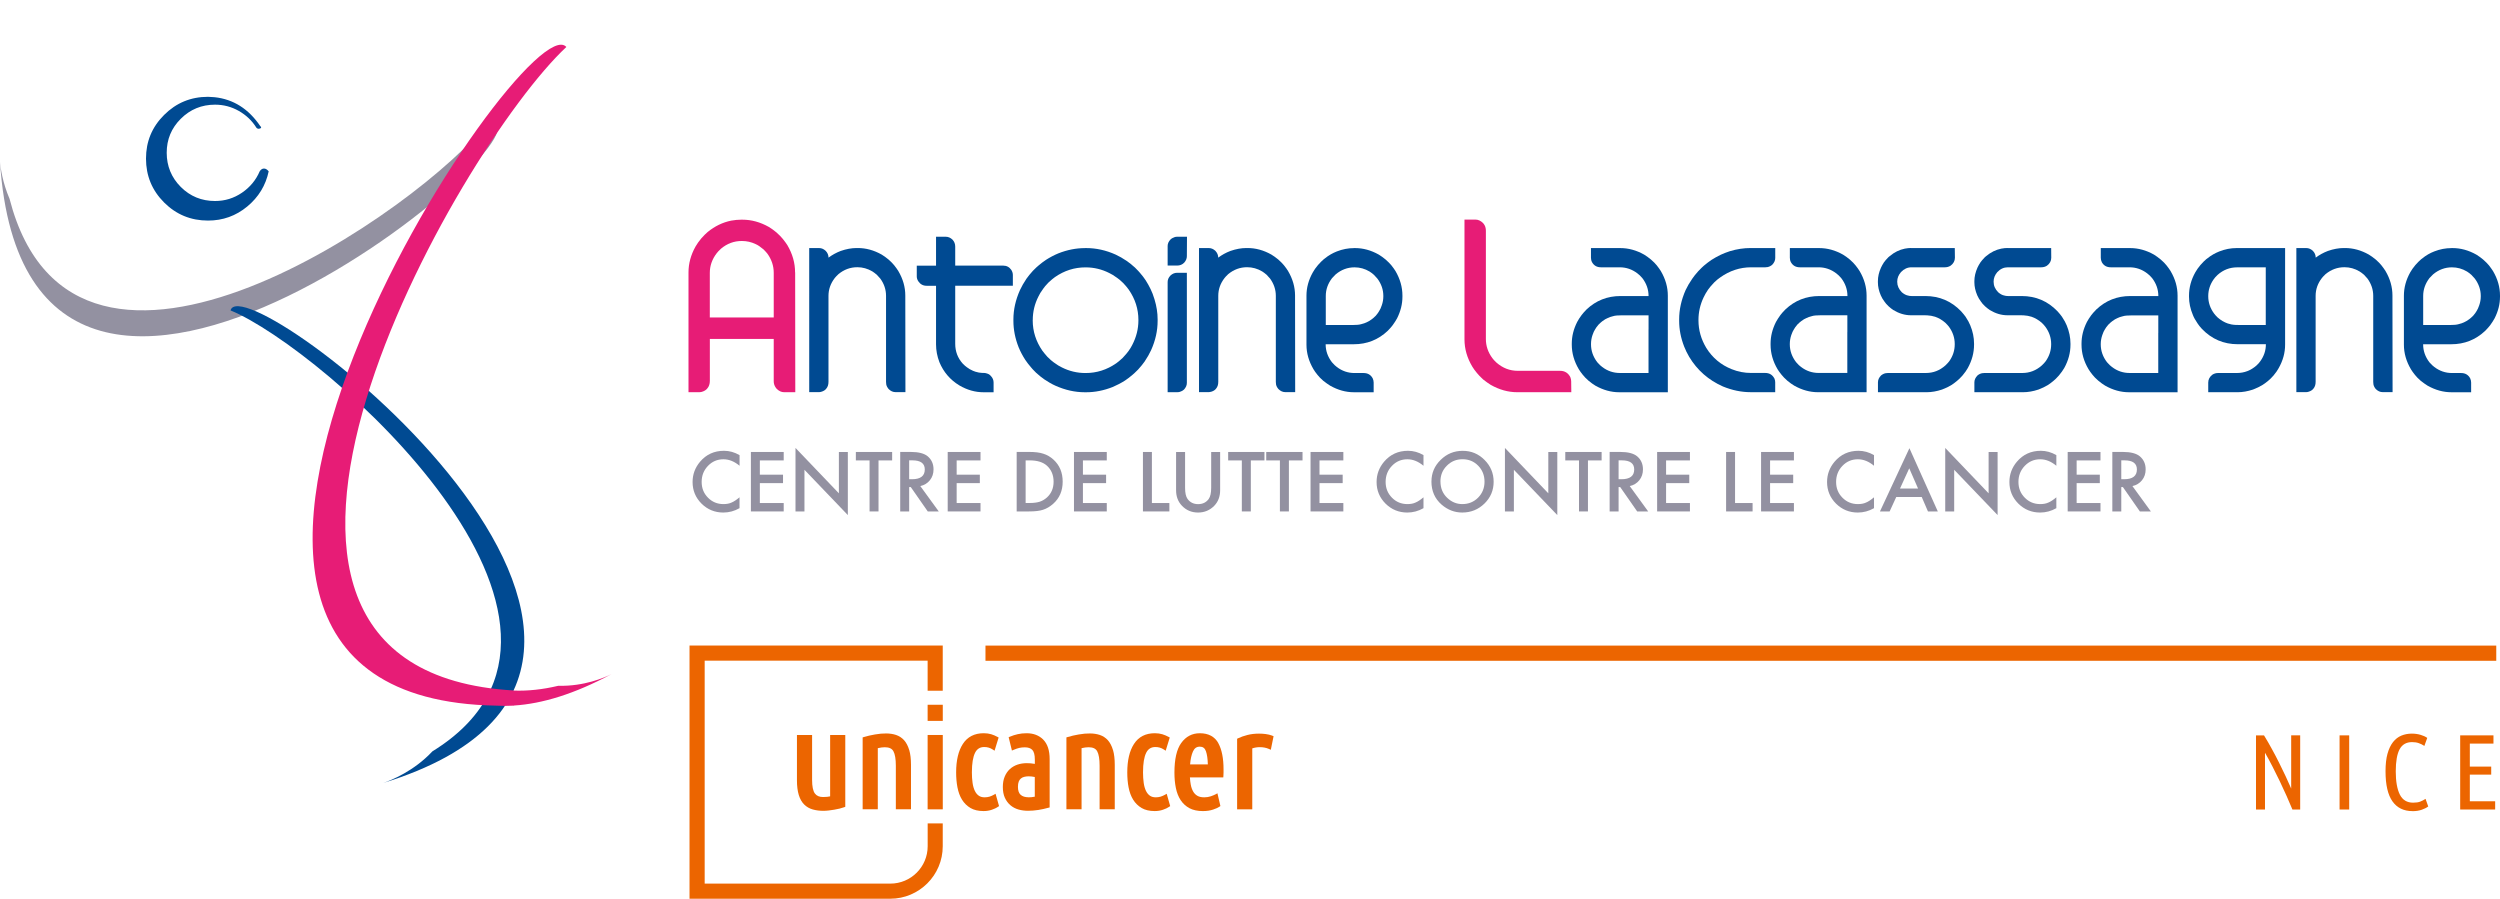 <?xml version="1.0" encoding="UTF-8"?>
<svg id="a" data-name="Calque 1" xmlns="http://www.w3.org/2000/svg" xmlns:xlink="http://www.w3.org/1999/xlink" viewBox="0 0 589.03 211.75">
  <defs>
    <style>
      .c {
        fill: none;
      }

      .d {
        fill: #004a92;
      }

      .e {
        fill: #ec6500;
      }

      .f {
        fill: #e71c76;
      }

      .g {
        fill: #9391a1;
      }

      .h {
        clip-path: url(#b);
      }
    </style>
    <clipPath id="b">
      <rect class="c" width="589.03" height="211.75"/>
    </clipPath>
  </defs>
  <g class="h">
    <path class="e" d="M540.12,190.73c-.4-.99-.86-2.06-1.38-3.21-.51-1.15-1.05-2.31-1.61-3.48s-1.14-2.33-1.73-3.48c-.59-1.15-1.17-2.22-1.74-3.21v13.39h-2.12v-17.47h1.89c.64,1.04,1.26,2.11,1.85,3.2,.6,1.09,1.17,2.17,1.7,3.24,.54,1.06,1.05,2.12,1.53,3.15,.48,1.03,.92,2.01,1.32,2.93v-12.53h2.12v17.47h-1.84Z"/>
    <rect class="e" x="551.23" y="173.26" width="2.27" height="17.47"/>
    <path class="e" d="M568.41,191.11c-2.05,0-3.62-.76-4.71-2.29-1.09-1.53-1.64-3.89-1.64-7.09,0-1.63,.15-3.01,.46-4.13,.31-1.13,.75-2.04,1.3-2.75,.55-.7,1.21-1.21,1.97-1.53,.75-.31,1.58-.47,2.47-.47,.74,0,1.43,.1,2.07,.29,.64,.19,1.16,.43,1.56,.72l-.68,1.89c-.4-.27-.83-.49-1.3-.65-.46-.17-1-.25-1.6-.25-1.35,0-2.32,.56-2.93,1.68-.6,1.12-.91,2.86-.91,5.21s.32,4.19,.96,5.47c.64,1.27,1.68,1.91,3.13,1.91,.69,0,1.25-.08,1.68-.25,.43-.17,.85-.39,1.25-.65l.63,1.79c-.39,.3-.9,.56-1.53,.78-.63,.22-1.36,.33-2.18,.33"/>
    <polygon class="e" points="579.65 190.73 579.65 173.26 587.49 173.26 587.49 175.2 581.92 175.2 581.92 180.62 586.96 180.62 586.96 182.51 581.92 182.51 581.92 188.79 587.89 188.79 587.89 190.73 579.65 190.73"/>
    <path class="g" d="M114.98,28.74C100.02,48.6,17.68,106.55,2.25,46.84,.62,43.04,.14,39.65,0,38.17c6.48,98.25,136.15-10.86,114.98-9.43"/>
    <path class="d" d="M63.31,40.35c-.7,3.33-2.39,6.1-5.06,8.31-2.67,2.21-5.75,3.31-9.24,3.31-4.05,0-7.49-1.42-10.34-4.26-2.85-2.85-4.27-6.3-4.27-10.34s1.42-7.45,4.27-10.29c2.84-2.84,6.29-4.27,10.34-4.27,.21,0,.72,.03,1.54,.09,4.43,.47,8.02,2.74,10.78,6.82l.13,.13c.12,.18,.08,.31-.11,.39-.19,.09-.38,.12-.55,.09-.2-.06-.34-.14-.4-.26-1.02-1.64-2.4-2.95-4.14-3.94-1.73-.98-3.59-1.47-5.59-1.47-3.16,0-5.85,1.11-8.07,3.32-2.22,2.21-3.32,4.88-3.32,8.01s1.11,5.85,3.32,8.06c2.21,2.21,4.91,3.31,8.07,3.31,2.32,0,4.43-.65,6.34-1.95,1.9-1.3,3.3-2.98,4.18-5.05,.29-.44,.63-.65,1.01-.65s.75,.22,1.1,.65"/>
    <path class="d" d="M54.32,73.14c21.58,8.83,96.18,73.87,47.56,103.89-4.38,4.68-9.66,6.79-11.58,7.45,90.82-28.07-32.98-123.05-35.98-111.34"/>
    <path class="f" d="M121.12,166.23c6.65-.42,14.26-2.73,22.97-7.41-1.66,.83-6.46,2.92-12.55,2.76-3.73,.89-7.2,1.24-10.42,1.13v-.02c-83.67-4.78-13.28-127.73,12.32-151.62C123.76,0,15,164.54,116.98,166.26c1.29,.08,2.62,.07,3.98,0h.15Z"/>
    <rect class="e" x="232.19" y="152.11" width="355.96" height="3.58"/>
    <path class="e" d="M218.57,194.01v5.38c0,4.86-3.94,8.8-8.8,8.8h-43.74v-52.53h52.53v7.09h3.56v-10.66h-59.66v59.66h47.3c6.82,0,12.36-5.55,12.36-12.36v-5.38h-3.56Z"/>
    <path class="e" d="M195.59,173.17v14.46c-.23,.06-.45,.09-.67,.11-.33,.03-.65,.05-.98,.05-.89,0-1.52-.27-1.94-.83-.44-.59-.66-1.67-.66-3.2v-10.59h-3.57v10.68c0,1.37,.15,2.53,.43,3.45,.29,.94,.72,1.7,1.28,2.25,.56,.56,1.24,.95,2.03,1.17,.75,.21,1.59,.32,2.5,.32,.37,0,.79-.03,1.24-.08,.44-.05,.88-.12,1.32-.19,.44-.08,.87-.17,1.27-.26,.41-.1,.76-.21,1.06-.32l.26-.1v-16.91h-3.56Z"/>
    <path class="e" d="M214.22,176.72c-.28-.96-.69-1.73-1.2-2.31-.52-.58-1.17-1-1.91-1.25-1.37-.45-3.01-.45-4.97-.11-.92,.16-1.79,.36-2.59,.6l-.3,.09v16.94h3.57v-14.4c.6-.15,1.16-.22,1.65-.22,1.01,0,1.67,.3,2.02,.93,.39,.7,.58,1.85,.58,3.42v10.27h3.57v-10.49c0-1.37-.14-2.54-.41-3.47"/>
    <rect class="e" x="218.56" y="173.17" width="3.57" height="17.52"/>
    <path class="e" d="M234.59,187.01l-.46,.26c-.31,.18-.65,.32-.99,.43-.33,.1-.71,.16-1.13,.16-.58,0-1.06-.13-1.42-.4-.38-.27-.69-.66-.92-1.15-.24-.51-.42-1.13-.52-1.86-.11-.75-.16-1.58-.16-2.47,0-2.1,.26-3.66,.76-4.64,.46-.9,1.17-1.33,2.15-1.33,.73,0,1.37,.18,1.97,.57l.46,.3,.96-3.11-.3-.16c-.45-.25-.93-.45-1.44-.61-.53-.16-1.12-.24-1.78-.24-2.17,0-3.83,.85-4.91,2.53-1.05,1.62-1.58,3.87-1.58,6.69,0,1.27,.1,2.47,.31,3.54,.21,1.1,.57,2.08,1.07,2.89,.51,.83,1.19,1.49,2,1.97,.82,.48,1.86,.72,3.07,.72,.7,0,1.36-.1,1.96-.31,.6-.2,1.09-.44,1.45-.69l.25-.17-.83-2.93Z"/>
    <path class="e" d="M245.81,174.26c-1.01-1-2.33-1.5-3.92-1.5-.75,0-1.45,.07-2.09,.22-.64,.14-1.25,.34-1.82,.58l-.33,.14,.77,3.14,.46-.19c.46-.2,.9-.35,1.3-.44s.84-.13,1.29-.13c.78,0,1.35,.2,1.75,.6,.39,.41,.6,1.17,.6,2.28v1.02c-.68-.12-1.32-.17-1.9-.17-.79,0-1.53,.12-2.21,.35-.69,.24-1.29,.6-1.8,1.07-.51,.47-.91,1.07-1.2,1.77-.29,.69-.43,1.51-.43,2.43,0,.99,.16,1.84,.48,2.54,.32,.7,.76,1.29,1.3,1.75,.54,.46,1.18,.8,1.9,1.01,.7,.2,1.46,.3,2.26,.3s1.58-.07,2.4-.19c.81-.13,1.61-.3,2.38-.52l.31-.08v-11.38c0-2.05-.51-3.6-1.52-4.6m-3.44,13.59c-.82,0-1.45-.2-1.88-.59-.42-.38-.63-1.01-.63-1.85,0-.52,.06-.94,.19-1.26,.12-.3,.29-.55,.5-.72,.22-.19,.47-.31,.78-.39,.32-.08,.67-.13,1.04-.13,.48,0,.96,.06,1.46,.16v4.64c-.52,.1-1.01,.15-1.46,.15"/>
    <path class="e" d="M262.23,176.72c-.28-.96-.69-1.73-1.2-2.31-.52-.58-1.17-1-1.91-1.25-1.37-.45-3.01-.45-4.97-.11-.92,.16-1.79,.36-2.59,.6l-.3,.09v16.94h3.57v-14.4c.6-.15,1.16-.22,1.65-.22,1.01,0,1.67,.3,2.02,.93,.39,.7,.58,1.85,.58,3.42v10.27h3.57v-10.49c0-1.37-.14-2.54-.41-3.47"/>
    <path class="e" d="M274.91,187.01l-.46,.26c-.32,.18-.65,.32-.99,.43-.33,.1-.71,.16-1.13,.16-.58,0-1.06-.13-1.42-.4-.38-.27-.69-.66-.92-1.15-.24-.51-.42-1.13-.52-1.86-.1-.75-.16-1.58-.16-2.47,0-2.1,.26-3.66,.76-4.64,.46-.9,1.17-1.33,2.15-1.33,.73,0,1.37,.18,1.97,.57l.46,.3,.96-3.11-.3-.16c-.45-.25-.94-.45-1.45-.61-.53-.16-1.12-.24-1.77-.24-2.18,0-3.83,.85-4.91,2.53-1.05,1.62-1.58,3.87-1.58,6.69,0,1.27,.1,2.47,.31,3.54,.21,1.1,.57,2.08,1.07,2.89,.51,.83,1.19,1.49,2,1.97,.82,.48,1.86,.72,3.07,.72,.7,0,1.36-.1,1.96-.31,.6-.2,1.09-.44,1.45-.69l.25-.17-.83-2.93Z"/>
    <path class="e" d="M287.06,175.1c-.86-1.55-2.33-2.34-4.37-2.34-1.81,0-3.28,.77-4.38,2.3-1.07,1.48-1.6,3.83-1.6,6.98,0,1.3,.11,2.5,.33,3.58,.22,1.11,.6,2.08,1.12,2.88,.54,.82,1.24,1.46,2.09,1.92,.86,.45,1.91,.68,3.14,.68,.93,0,1.75-.12,2.44-.36,.69-.23,1.17-.45,1.48-.67l.23-.16-.7-3-.48,.26c-.21,.12-.57,.26-1.06,.44-.47,.16-1,.25-1.56,.25-.66,0-1.21-.12-1.62-.36-.42-.24-.74-.57-.99-1-.26-.46-.46-1-.57-1.62-.1-.53-.17-1.1-.2-1.71h7.86l.03-.39c.02-.27,.03-.53,.03-.78v-.71c0-2.62-.41-4.7-1.23-6.18m-4.37,.81c.73,0,1.19,.34,1.45,1.07,.27,.77,.42,1.82,.45,3.11h-4.18c.1-1.26,.33-2.29,.68-3.06,.35-.76,.86-1.12,1.61-1.12"/>
    <path class="e" d="M299.74,173.32c-.48-.18-.99-.3-1.53-.37-.52-.07-1.05-.1-1.58-.1-.98,0-1.9,.11-2.72,.32-.82,.21-1.56,.47-2.19,.77l-.24,.12v16.63h3.57v-14.36c.55-.19,1.15-.29,1.78-.29,.78,0,1.5,.14,2.12,.41l.47,.21,.65-3.2-.33-.13Z"/>
    <rect class="e" x="218.56" y="166.05" width="3.57" height="3.8"/>
    <path class="d" d="M190.68,58.45h2.35c.53,0,1.02,.21,1.49,.63,.46,.47,.69,1.01,.69,1.62,.86-.64,1.82-1.17,2.86-1.57,1.32-.46,2.57-.69,3.76-.69h.3c1.9,0,3.77,.51,5.6,1.54,.51,.31,1.05,.69,1.62,1.17,.59,.52,1.04,.98,1.34,1.36,.41,.51,.72,.96,.96,1.34,1.1,1.86,1.65,3.78,1.65,5.78l.03,22.76h-2.36c-.58,0-1.11-.24-1.6-.73-.3-.36-.49-.72-.56-1.09-.03-.14-.05-.33-.05-.59v-20.28c0-1.47-.45-2.83-1.37-4.08-.17-.22-.44-.51-.81-.89-.41-.34-.75-.6-1.04-.78-1.12-.66-2.29-.99-3.54-.99-1.66,0-3.15,.55-4.46,1.64-.41,.39-.69,.69-.85,.89-.99,1.28-1.49,2.69-1.49,4.21v20.28c0,.66-.18,1.19-.53,1.6-.25,.34-.64,.58-1.17,.73-.17,.05-.33,.08-.49,.08h-2.35V58.45Z"/>
    <path class="d" d="M220.54,55.78h2.31c.57,0,1.1,.23,1.58,.69,.42,.46,.63,1,.63,1.62v4.49h11.3c.81,0,1.46,.34,1.93,1.04,.24,.39,.35,.78,.35,1.17v2.53h-13.58v13.69c0,1.79,.59,3.35,1.77,4.66,.4,.4,.71,.68,.91,.81,.44,.35,.95,.65,1.52,.89,.32,.15,.78,.29,1.37,.41,.44,.07,.92,.1,1.45,.1,.37,.07,.67,.17,.91,.3,.16,.1,.34,.25,.5,.44,.41,.44,.61,.94,.61,1.52v2.28h-2.38c-1.96,0-3.86-.54-5.7-1.62-2.15-1.31-3.71-3.13-4.69-5.48-.52-1.37-.79-2.76-.79-4.18v-13.81h-2.25c-.81,0-1.46-.36-1.93-1.06-.24-.37-.36-.75-.36-1.14v-2.53h4.54v-6.79Z"/>
    <path class="d" d="M255.6,58.45h.35c2.32,0,4.63,.51,6.92,1.54,.85,.39,1.73,.9,2.66,1.53,.57,.4,1.2,.91,1.88,1.52,.67,.67,1.07,1.1,1.19,1.26,.52,.6,.97,1.18,1.34,1.75,.44,.7,.83,1.39,1.16,2.08,.33,.66,.63,1.45,.91,2.38,.49,1.61,.74,3.19,.74,4.74v.36c0,2.31-.51,4.62-1.55,6.92-.39,.84-.89,1.73-1.52,2.66-.4,.58-.92,1.2-1.53,1.88-.68,.68-1.1,1.07-1.26,1.19-.61,.52-1.2,.99-1.78,1.37-.95,.61-1.93,1.12-2.94,1.55-2.1,.83-4.18,1.24-6.24,1.24h-.35c-2.32,0-4.62-.52-6.92-1.55-.85-.38-1.73-.89-2.66-1.52-.58-.4-1.2-.91-1.88-1.52-.68-.68-1.08-1.1-1.19-1.27-.53-.6-.98-1.2-1.37-1.78-.61-.94-1.13-1.92-1.55-2.93-.83-2.09-1.24-4.18-1.24-6.23v-.36c0-2.31,.52-4.62,1.55-6.92,.39-.85,.9-1.73,1.52-2.66,.41-.58,.91-1.2,1.52-1.87,.68-.68,1.1-1.08,1.27-1.2,.61-.52,1.21-.98,1.78-1.36,.95-.61,1.93-1.13,2.94-1.55,2.1-.83,4.18-1.24,6.24-1.24m-12.27,16.93v.1c0,2.57,.76,4.95,2.28,7.15,.28,.37,.66,.85,1.17,1.42,.61,.61,1.11,1.05,1.5,1.32,.78,.57,1.42,.97,1.92,1.19,1.75,.88,3.6,1.32,5.53,1.32h.1c2.57,0,4.96-.76,7.16-2.28,.37-.25,.87-.67,1.52-1.27,.67-.71,1.15-1.28,1.44-1.7,.36-.51,.63-.96,.83-1.37,.97-1.86,1.45-3.79,1.45-5.78v-.1c0-2.57-.76-4.96-2.28-7.15-.25-.37-.68-.88-1.27-1.52-.65-.62-1.12-1.04-1.45-1.24-.74-.54-1.36-.92-1.85-1.14-1.75-.89-3.61-1.34-5.55-1.34h-.1c-2.57,0-4.95,.76-7.15,2.28-.37,.26-.88,.68-1.52,1.27-.62,.64-1.03,1.12-1.24,1.45-.55,.74-.92,1.36-1.14,1.85-.9,1.76-1.34,3.61-1.34,5.55"/>
    <path class="d" d="M277.31,55.78h2.36l-.03,4.59c0,.54-.21,1.05-.63,1.52-.45,.46-1.01,.68-1.68,.68h-2.22v-4.61c0-.56,.23-1.08,.71-1.57,.15-.13,.3-.24,.43-.3,.35-.2,.72-.31,1.06-.31m.02,8.49h2.31v25.95c0,.56-.23,1.08-.68,1.57-.17,.14-.32,.24-.43,.31-.37,.2-.73,.3-1.06,.3h-2.36v-25.93c0-.58,.22-1.09,.66-1.55,.47-.44,1-.65,1.57-.65"/>
    <path class="d" d="M282.49,58.45h2.36c.52,0,1.02,.21,1.49,.63,.45,.47,.69,1.01,.69,1.62,.86-.64,1.81-1.17,2.86-1.57,1.32-.46,2.57-.69,3.76-.69h.3c1.91,0,3.77,.51,5.6,1.54,.51,.31,1.05,.69,1.63,1.17,.59,.52,1.03,.98,1.34,1.36,.41,.51,.73,.96,.96,1.34,1.1,1.86,1.65,3.78,1.65,5.78l.03,22.76h-2.36c-.57,0-1.1-.24-1.59-.73-.31-.36-.49-.72-.56-1.09-.03-.14-.05-.33-.05-.59v-20.28c0-1.47-.46-2.83-1.37-4.08-.17-.22-.44-.51-.81-.89-.4-.34-.75-.6-1.04-.78-1.11-.66-2.3-.99-3.55-.99-1.66,0-3.14,.55-4.46,1.64-.41,.39-.69,.69-.84,.89-1,1.28-1.49,2.69-1.49,4.21v20.28c0,.66-.18,1.19-.53,1.6-.25,.34-.65,.58-1.17,.73-.17,.05-.34,.08-.48,.08h-2.36V58.45Z"/>
    <path class="d" d="M318.98,58.45h.28c1.91,0,3.77,.51,5.6,1.54,.51,.31,1.04,.69,1.62,1.17,.59,.52,1.04,.98,1.35,1.36,.4,.51,.73,.96,.96,1.34,1.09,1.86,1.64,3.79,1.64,5.79v.25c0,1.73-.42,3.42-1.26,5.1-.27,.5-.62,1.04-1.04,1.62-.23,.32-.62,.76-1.16,1.32-2.23,2.11-4.9,3.17-8.01,3.17h-6.62v.03c0,1.52,.49,2.92,1.48,4.21,.47,.54,.86,.91,1.16,1.12,1.23,.94,2.62,1.42,4.16,1.42h2.15c.97,0,1.68,.42,2.13,1.24,.15,.33,.23,.66,.23,1.01v2.28h-4.66c-1.91,0-3.77-.52-5.59-1.55-.49-.3-1.03-.69-1.63-1.16-.6-.52-1.04-.98-1.34-1.37-.41-.5-.73-.95-.96-1.34-1.1-1.86-1.65-3.79-1.65-5.78v-11.55c0-1.9,.5-3.73,1.5-5.5,.28-.53,.7-1.1,1.22-1.73,.55-.61,.99-1.06,1.37-1.37,.66-.53,1.21-.91,1.65-1.15,.44-.25,.91-.48,1.42-.68,1.35-.53,2.69-.78,4.03-.78m-6.64,11.28v6.84h6.29c.95,0,1.63-.07,2.05-.2,.54-.13,.96-.28,1.27-.43,.41-.17,.82-.42,1.24-.74,.22-.15,.54-.43,.94-.83,.4-.47,.68-.86,.83-1.17,.18-.27,.39-.7,.58-1.29,.24-.68,.36-1.38,.36-2.1v-.08c0-1.47-.46-2.83-1.39-4.08-.17-.22-.44-.51-.81-.89-.39-.34-.74-.6-1.04-.79-1.1-.66-2.28-.99-3.55-.99-1.63,0-3.11,.55-4.43,1.65-.4,.39-.69,.69-.86,.89-.98,1.28-1.48,2.68-1.48,4.21"/>
    <path class="f" d="M345.04,51.74h2.62c.62,0,1.21,.27,1.77,.82,.34,.39,.54,.79,.6,1.2,.04,.15,.06,.36,.06,.65v25.47c0,1.63,.51,3.14,1.55,4.53,.16,.24,.48,.58,.93,1.01,1.48,1.3,3.16,1.95,5.04,1.95h9.96c1.1,0,1.91,.5,2.42,1.49,.13,.34,.2,.65,.2,.96l.03,2.59h-12.75c-2.12,0-4.2-.58-6.22-1.72-.55-.34-1.15-.77-1.81-1.29-.64-.58-1.12-1.1-1.47-1.53-.46-.56-.82-1.05-1.06-1.46-1.24-2.06-1.86-4.22-1.86-6.45v-28.22Z"/>
    <path class="d" d="M412.45,58.45h5.82v2.33c0,.57-.24,1.12-.73,1.62-.36,.29-.72,.46-1.09,.53-.15,.03-.33,.05-.53,.05h-3.35c-2.61,0-5.05,.8-7.3,2.41-.42,.28-.89,.67-1.4,1.17-.64,.67-1.12,1.24-1.44,1.7-.42,.62-.78,1.24-1.06,1.85-.8,1.7-1.19,3.46-1.19,5.27v.1c0,2.28,.61,4.44,1.84,6.49,1.45,2.33,3.45,4,5.98,5.01,1.48,.6,3,.89,4.56,.89h3.35c1,0,1.72,.45,2.18,1.34,.12,.31,.17,.59,.17,.86v2.33h-5.82c-2.15,0-4.31-.45-6.49-1.34-3.41-1.51-6.06-3.83-7.96-6.99-.47-.81-.87-1.61-1.17-2.39-.8-2.04-1.19-4.07-1.19-6.08v-.36c0-2.3,.51-4.6,1.52-6.89,.4-.86,.92-1.75,1.55-2.66,.34-.5,.8-1.09,1.39-1.75,.64-.67,1.09-1.11,1.34-1.32,.61-.52,1.21-.97,1.79-1.37,.68-.44,1.43-.85,2.23-1.24,.61-.29,1.32-.56,2.16-.84,1.64-.49,3.25-.73,4.82-.73"/>
    <path class="d" d="M450.26,58.45h10.31l.03,2.28c0,.74-.34,1.37-1.02,1.87-.39,.25-.84,.38-1.37,.38h-7.85c-.93,0-1.74,.37-2.46,1.12-.59,.68-.89,1.42-.89,2.23v.08c0,.91,.37,1.73,1.09,2.46,.48,.4,.94,.66,1.39,.75,.29,.09,.58,.13,.89,.13h3.24c3.33,0,6.15,1.2,8.45,3.6,.43,.49,.78,.91,1.04,1.27,.53,.8,.89,1.47,1.11,2.03,.6,1.44,.89,2.87,.89,4.31v.25c0,1.89-.49,3.73-1.47,5.5-.3,.54-.71,1.12-1.24,1.75-.53,.59-.97,1.03-1.35,1.32-.47,.39-.88,.69-1.22,.91-.65,.41-1.41,.77-2.26,1.09-1.25,.42-2.47,.63-3.65,.63h-11.45v-2.33c0-.58,.24-1.12,.73-1.62,.36-.29,.72-.46,1.09-.53,.15-.03,.34-.05,.55-.05h8.93c1.73,0,3.25-.59,4.59-1.78,.46-.44,.75-.77,.91-.99,.86-1.22,1.29-2.54,1.29-3.98v-.08c0-1.47-.46-2.83-1.37-4.08-.14-.19-.41-.49-.84-.92-.76-.66-1.56-1.13-2.41-1.42-.7-.2-1.21-.3-1.57-.3-.11-.03-.46-.05-1.07-.05h-3.04c-1.44,0-2.83-.42-4.18-1.24-.31-.2-.67-.49-1.09-.86-.47-.46-.8-.82-.96-1.09-.38-.49-.67-.99-.89-1.5-.46-1.06-.68-2.08-.68-3.07v-.3c0-1.03,.24-2.09,.73-3.17,.17-.37,.4-.78,.68-1.22,.21-.3,.56-.72,1.07-1.24l.34-.28c1.08-.9,2.26-1.47,3.52-1.73,.54-.1,1.02-.15,1.44-.15"/>
    <path class="d" d="M472.97,58.45h10.31l.02,2.28c0,.74-.33,1.37-1.01,1.87-.39,.25-.84,.38-1.37,.38h-7.86c-.92,0-1.75,.37-2.46,1.12-.58,.68-.88,1.42-.88,2.23v.08c0,.91,.36,1.73,1.09,2.46,.47,.4,.93,.66,1.39,.75,.29,.09,.58,.13,.89,.13h3.25c3.33,0,6.14,1.2,8.44,3.6,.44,.49,.79,.91,1.04,1.27,.53,.8,.9,1.47,1.12,2.03,.59,1.44,.89,2.87,.89,4.31v.25c0,1.89-.49,3.73-1.47,5.5-.31,.54-.73,1.12-1.25,1.75-.52,.59-.97,1.03-1.34,1.32-.47,.39-.88,.69-1.22,.91-.66,.41-1.41,.77-2.26,1.09-1.25,.42-2.47,.63-3.65,.63h-11.45v-2.33c0-.58,.25-1.12,.73-1.62,.35-.29,.72-.46,1.09-.53,.16-.03,.34-.05,.56-.05h8.92c1.72,0,3.25-.59,4.59-1.78,.45-.44,.76-.77,.91-.99,.86-1.22,1.29-2.54,1.29-3.98v-.08c0-1.47-.45-2.83-1.38-4.08-.13-.19-.41-.49-.83-.92-.76-.66-1.57-1.13-2.41-1.42-.7-.2-1.22-.3-1.57-.3-.1-.03-.46-.05-1.06-.05h-3.04c-1.44,0-2.83-.42-4.18-1.24-.31-.2-.66-.49-1.09-.86-.48-.46-.8-.82-.96-1.09-.37-.49-.67-.99-.89-1.5-.45-1.06-.68-2.08-.68-3.07v-.3c0-1.03,.25-2.09,.73-3.17,.17-.37,.4-.78,.69-1.22,.2-.3,.56-.72,1.06-1.24l.33-.28c1.09-.9,2.26-1.47,3.53-1.73,.54-.1,1.02-.15,1.45-.15"/>
    <path class="d" d="M541.07,58.45h2.36c.52,0,1.02,.21,1.49,.63,.46,.47,.69,1.01,.69,1.62,.86-.64,1.81-1.17,2.86-1.57,1.31-.46,2.57-.69,3.75-.69h.3c1.91,0,3.77,.51,5.6,1.54,.51,.31,1.05,.69,1.63,1.17,.59,.52,1.04,.98,1.34,1.36,.41,.51,.72,.96,.96,1.34,1.1,1.86,1.64,3.78,1.64,5.78l.03,22.76h-2.36c-.57,0-1.1-.24-1.6-.73-.3-.36-.48-.72-.55-1.09-.03-.14-.05-.33-.05-.59v-20.28c0-1.47-.46-2.83-1.37-4.08-.17-.22-.44-.51-.81-.89-.4-.34-.75-.6-1.05-.78-1.11-.66-2.29-.99-3.55-.99-1.65,0-3.14,.55-4.46,1.64-.41,.39-.68,.69-.84,.89-1,1.28-1.49,2.69-1.49,4.21v20.28c0,.66-.18,1.19-.53,1.6-.26,.34-.65,.58-1.17,.73-.17,.05-.33,.08-.48,.08h-2.36V58.45Z"/>
    <path class="d" d="M577.57,58.45h.28c1.91,0,3.77,.51,5.6,1.54,.5,.31,1.05,.69,1.62,1.17,.59,.52,1.04,.98,1.35,1.36,.4,.51,.71,.96,.96,1.34,1.1,1.86,1.65,3.79,1.65,5.79v.25c0,1.73-.42,3.42-1.27,5.1-.27,.5-.62,1.04-1.04,1.62-.24,.32-.63,.76-1.17,1.32-2.24,2.11-4.9,3.17-8.01,3.17h-6.62v.03c0,1.52,.49,2.92,1.47,4.21,.48,.54,.87,.91,1.17,1.12,1.24,.94,2.62,1.42,4.16,1.42h2.15c.97,0,1.68,.42,2.13,1.24,.15,.33,.23,.66,.23,1.01v2.28h-4.66c-1.91,0-3.77-.52-5.6-1.55-.49-.3-1.03-.69-1.63-1.16-.59-.52-1.04-.98-1.34-1.37-.4-.5-.73-.95-.96-1.34-1.1-1.86-1.65-3.79-1.65-5.78v-11.55c0-1.9,.5-3.73,1.49-5.5,.29-.53,.7-1.1,1.22-1.73,.54-.61,1-1.06,1.37-1.37,.66-.53,1.21-.91,1.64-1.15,.44-.25,.92-.48,1.43-.68,1.35-.53,2.69-.78,4.03-.78m-6.64,11.28v6.84h6.29c.95,0,1.63-.07,2.05-.2,.54-.13,.96-.28,1.27-.43,.4-.17,.81-.42,1.24-.74,.22-.15,.54-.43,.94-.83,.4-.47,.68-.86,.84-1.17,.18-.27,.38-.7,.58-1.29,.24-.68,.36-1.38,.36-2.1v-.08c0-1.47-.47-2.83-1.39-4.08-.17-.22-.45-.51-.81-.89-.39-.34-.74-.6-1.04-.79-1.1-.66-2.29-.99-3.55-.99-1.64,0-3.12,.55-4.44,1.65-.41,.39-.7,.69-.87,.89-.97,1.28-1.47,2.68-1.47,4.21"/>
    <path class="d" d="M391.31,63.86c-.24-.39-.56-.83-.96-1.34-.31-.39-.76-.85-1.35-1.36-.57-.48-1.12-.86-1.62-1.17-1.83-1.03-3.7-1.54-5.61-1.54h-6.92v2.28c0,.37,.08,.72,.26,1.06,.45,.8,1.16,1.19,2.1,1.19h4.41c1.53,0,2.91,.47,4.16,1.42,.39,.29,.78,.66,1.17,1.12,.98,1.28,1.47,2.69,1.47,4.21v.02h-6.61c-3.11,0-5.78,1.06-8.01,3.17-.54,.56-.93,1-1.16,1.32-.43,.57-.77,1.11-1.04,1.62-.85,1.68-1.27,3.37-1.27,5.1v.25c0,1.99,.55,3.92,1.65,5.78,.23,.39,.56,.84,.96,1.34,.3,.39,.75,.85,1.34,1.37,.57,.48,1.11,.86,1.62,1.17,1.83,1.03,3.7,1.55,5.6,1.55h11.46v-22.76c0-2-.55-3.92-1.64-5.78m-2.91,13.73v10.27h-6.76c-1.53,0-2.92-.48-4.15-1.42-.31-.2-.69-.58-1.17-1.12-.98-1.29-1.47-2.69-1.47-4.21v-.08c0-.73,.12-1.43,.35-2.1,.2-.6,.4-1.02,.59-1.3,.15-.3,.43-.69,.83-1.16,.41-.41,.72-.68,.94-.84,.43-.32,.84-.57,1.25-.73,.3-.16,.72-.3,1.26-.43,.42-.14,1.11-.2,2.05-.2h6.29v3.31h-.01Z"/>
    <path class="d" d="M511.42,63.87c-.24-.39-.56-.84-.96-1.34-.3-.39-.75-.85-1.35-1.37-.57-.48-1.12-.86-1.61-1.17-1.83-1.03-3.7-1.54-5.61-1.54h-6.92v2.28c0,.37,.09,.72,.25,1.06,.45,.8,1.16,1.19,2.11,1.19h4.4c1.53,0,2.91,.47,4.16,1.42,.39,.29,.78,.66,1.17,1.12,.98,1.28,1.47,2.69,1.47,4.21v.02h-6.61c-3.11,0-5.78,1.06-8.01,3.17-.54,.56-.93,1-1.17,1.32-.43,.58-.77,1.12-1.04,1.62-.85,1.68-1.27,3.38-1.27,5.1v.25c0,1.99,.54,3.92,1.65,5.78,.23,.39,.56,.84,.96,1.34,.3,.39,.75,.85,1.35,1.37,.57,.48,1.11,.86,1.62,1.17,1.82,1.03,3.69,1.55,5.6,1.55h11.45v-22.76c0-2-.54-3.92-1.64-5.78m-2.91,14.57v9.43h-6.75c-1.54,0-2.92-.47-4.16-1.42-.3-.2-.69-.58-1.17-1.12-.98-1.28-1.47-2.68-1.47-4.2v-.08c0-.73,.13-1.43,.36-2.1,.2-.59,.39-1.02,.58-1.29,.16-.3,.42-.69,.83-1.16,.41-.41,.72-.68,.95-.84,.42-.32,.83-.57,1.23-.73,.3-.16,.73-.3,1.27-.43,.42-.14,1.11-.2,2.05-.2h6.29v4.15h-.02Z"/>
    <path class="d" d="M438.15,63.87c-.24-.39-.55-.83-.96-1.34-.3-.39-.75-.85-1.34-1.37-.57-.48-1.11-.86-1.62-1.17-1.83-1.03-3.69-1.54-5.6-1.54h-6.92v2.28c0,.37,.08,.73,.26,1.06,.45,.8,1.16,1.19,2.1,1.19h4.41c1.52,0,2.9,.47,4.16,1.42,.39,.29,.77,.66,1.17,1.12,.98,1.28,1.47,2.69,1.47,4.21v.02h-6.62c-3.11,0-5.79,1.06-8.01,3.17-.55,.55-.93,1-1.17,1.32-.42,.57-.76,1.12-1.04,1.62-.85,1.68-1.27,3.38-1.27,5.1v.25c0,1.99,.54,3.92,1.64,5.78,.24,.39,.56,.84,.97,1.34,.3,.39,.75,.85,1.34,1.37,.57,.48,1.12,.86,1.62,1.16,1.82,1.03,3.69,1.55,5.6,1.55h11.45v-22.76c0-2-.54-3.92-1.64-5.78m-2.9,14.39v9.61h-6.75c-1.53,0-2.93-.47-4.16-1.42-.3-.2-.69-.57-1.16-1.12-.98-1.28-1.48-2.68-1.48-4.21v-.08c0-.72,.12-1.43,.35-2.1,.21-.59,.4-1.02,.59-1.29,.15-.3,.43-.69,.83-1.17,.41-.4,.72-.68,.94-.83,.42-.32,.83-.57,1.24-.73,.31-.16,.73-.3,1.27-.44,.42-.14,1.11-.2,2.05-.2h6.29v3.97h-.02Z"/>
    <path class="d" d="M526.93,58.45c-1.34,0-2.68,.26-4.03,.79-.5,.2-.98,.43-1.42,.68-.44,.24-.98,.62-1.65,1.14-.37,.3-.82,.76-1.37,1.37-.52,.62-.92,1.2-1.21,1.72-1,1.78-1.49,3.61-1.49,5.5v.25c0,1.43,.3,2.87,.91,4.31,.21,.56,.58,1.23,1.13,2.03,.23,.36,.57,.78,1.01,1.26,2.32,2.41,5.13,3.6,8.44,3.6h6.62v.03c0,1.44-.44,2.76-1.32,3.98-.13,.22-.43,.55-.88,.99-1.34,1.18-2.87,1.78-4.6,1.78h-4.41c-.52,0-.98,.13-1.37,.38-.66,.5-1,1.13-1,1.87v2.28h6.92c1.17,0,2.37-.21,3.63-.63,.84-.32,1.59-.68,2.25-1.09,.36-.22,.77-.52,1.25-.91,.37-.29,.82-.73,1.34-1.32,.53-.63,.93-1.21,1.22-1.75,1-1.77,1.5-3.61,1.5-5.5v-22.76h-11.45Zm-.64,18.07c-.25,0-.71-.1-1.39-.3-.84-.29-1.64-.76-2.4-1.42-.43-.42-.7-.73-.82-.91-.93-1.25-1.39-2.61-1.39-4.08v-.08c0-1.38,.42-2.68,1.25-3.88,.18-.29,.5-.65,.96-1.09,1.33-1.18,2.86-1.77,4.59-1.77h6.75v13.58h-6.27c-.68,0-1.1-.02-1.27-.05"/>
    <path class="f" d="M187.33,64.18c0-2.23-.61-4.38-1.83-6.44-.26-.41-.62-.9-1.07-1.46-.34-.43-.84-.94-1.49-1.52-.64-.53-1.24-.96-1.79-1.29-2.03-1.14-4.1-1.71-6.22-1.71h-.31c-.71,0-1.49,.07-2.33,.22-2.02,.41-3.87,1.31-5.54,2.67-.41,.34-.92,.85-1.52,1.52-.56,.68-1.01,1.31-1.35,1.91-1.11,1.97-1.66,4.01-1.66,6.1v28.22h2.62c.16,0,.34-.03,.53-.08,.58-.17,1.01-.44,1.29-.81,.39-.45,.59-1.05,.59-1.78v-9.88h15.05v9.88c0,.28,.02,.5,.06,.65,.08,.41,.28,.81,.62,1.21,.54,.55,1.13,.82,1.78,.82h2.62l-.03-28.22Zm-20.09,10.62v-10.54c0-1.64,.54-3.18,1.61-4.58,.19-.26,.53-.63,1.04-1.1,1.44-1.2,3.06-1.8,4.87-1.8h.03c1.15,0,2.22,.24,3.24,.73,.52,.22,1.14,.64,1.85,1.24,.41,.41,.71,.74,.9,.98,1.01,1.39,1.52,2.9,1.52,4.53v10.54h-15.05Z"/>
    <path class="g" d="M174.25,107.24v2.5c-1.22-1.02-2.49-1.53-3.8-1.53-1.44,0-2.65,.52-3.64,1.55-.99,1.03-1.49,2.29-1.49,3.78s.49,2.71,1.49,3.72c.99,1.01,2.21,1.51,3.65,1.51,.74,0,1.38-.12,1.89-.36,.29-.12,.59-.28,.9-.49,.31-.21,.64-.45,.99-.75v2.56c-1.21,.69-2.48,1.03-3.82,1.03-2,0-3.71-.7-5.13-2.1-1.41-1.41-2.11-3.11-2.11-5.1,0-1.79,.59-3.38,1.77-4.78,1.45-1.71,3.33-2.57,5.64-2.57,1.26,0,2.47,.34,3.65,1.02"/>
    <polygon class="g" points="184.65 108.48 179.03 108.48 179.03 111.84 184.49 111.84 184.49 113.83 179.03 113.83 179.03 118.52 184.65 118.52 184.65 120.5 176.92 120.5 176.92 106.49 184.65 106.49 184.65 108.48"/>
    <polygon class="g" points="187.43 120.5 187.43 105.54 197.65 116.23 197.65 106.49 199.76 106.49 199.76 121.36 189.54 110.69 189.54 120.5 187.43 120.5"/>
    <polygon class="g" points="206.99 108.48 206.99 120.5 204.88 120.5 204.88 108.48 201.65 108.48 201.65 106.49 210.2 106.49 210.2 108.48 206.99 108.48"/>
    <path class="g" d="M216.84,114.53l4.34,5.97h-2.59l-4-5.74h-.38v5.74h-2.11v-14.02h2.48c1.85,0,3.19,.35,4.01,1.04,.91,.78,1.36,1.8,1.36,3.07,0,.99-.28,1.84-.86,2.56-.57,.71-1.32,1.17-2.25,1.37m-2.63-1.61h.67c2,0,3.01-.77,3.01-2.3,0-1.43-.97-2.15-2.93-2.15h-.75v4.45Z"/>
    <polygon class="g" points="231.02 108.48 225.4 108.48 225.4 111.84 230.86 111.84 230.86 113.83 225.4 113.83 225.4 118.52 231.02 118.52 231.02 120.5 223.29 120.5 223.29 106.49 231.02 106.49 231.02 108.48"/>
    <path class="g" d="M239.54,120.5v-14.02h2.94c1.41,0,2.52,.14,3.34,.42,.88,.27,1.68,.74,2.39,1.39,1.45,1.32,2.17,3.05,2.17,5.2s-.75,3.9-2.26,5.23c-.75,.66-1.55,1.13-2.38,1.39-.77,.26-1.87,.39-3.3,.39h-2.9Zm2.11-1.99h.95c.95,0,1.74-.1,2.37-.3,.63-.21,1.2-.55,1.71-1.01,1.04-.95,1.56-2.19,1.56-3.71s-.51-2.78-1.54-3.74c-.93-.85-2.29-1.28-4.1-1.28h-.95v10.04Z"/>
    <polygon class="g" points="260.77 108.48 255.15 108.48 255.15 111.84 260.61 111.84 260.61 113.83 255.15 113.83 255.15 118.52 260.77 118.52 260.77 120.5 253.04 120.5 253.04 106.49 260.77 106.49 260.77 108.48"/>
    <polygon class="g" points="271.4 106.49 271.4 118.52 275.52 118.52 275.52 120.5 269.29 120.5 269.29 106.49 271.4 106.49"/>
    <path class="g" d="M279.22,106.49v8.44c0,1.21,.19,2.09,.59,2.64,.59,.8,1.41,1.21,2.48,1.21s1.9-.4,2.49-1.21c.39-.54,.59-1.42,.59-2.64v-8.44h2.11v9.02c0,1.48-.46,2.69-1.38,3.65-1.04,1.06-2.31,1.6-3.82,1.6s-2.78-.53-3.8-1.6c-.92-.96-1.38-2.17-1.38-3.65v-9.02h2.11Z"/>
    <polygon class="g" points="294.71 108.48 294.71 120.5 292.59 120.5 292.59 108.48 289.37 108.48 289.37 106.49 297.92 106.49 297.92 108.48 294.71 108.48"/>
    <polygon class="g" points="303.68 108.48 303.68 120.5 301.56 120.5 301.56 108.48 298.34 108.48 298.34 106.49 306.89 106.49 306.89 108.48 303.68 108.48"/>
    <polygon class="g" points="316.51 108.48 310.89 108.48 310.89 111.84 316.35 111.84 316.35 113.83 310.89 113.83 310.89 118.52 316.51 118.52 316.51 120.5 308.78 120.5 308.78 106.49 316.51 106.49 316.51 108.48"/>
    <path class="g" d="M335.39,107.24v2.5c-1.22-1.02-2.49-1.53-3.79-1.53-1.44,0-2.66,.52-3.64,1.55-.99,1.03-1.49,2.29-1.49,3.78s.5,2.71,1.49,3.72c.99,1.01,2.21,1.51,3.65,1.51,.74,0,1.38-.12,1.89-.36,.29-.12,.59-.28,.9-.49,.31-.21,.64-.45,.99-.75v2.56c-1.21,.69-2.48,1.03-3.81,1.03-2,0-3.71-.7-5.13-2.1-1.41-1.41-2.11-3.11-2.11-5.1,0-1.79,.59-3.38,1.77-4.78,1.45-1.71,3.33-2.57,5.64-2.57,1.26,0,2.47,.34,3.65,1.02"/>
    <path class="g" d="M337.27,113.43c0-1.97,.72-3.67,2.17-5.08,1.44-1.42,3.17-2.13,5.19-2.13s3.71,.71,5.14,2.14c1.43,1.43,2.15,3.14,2.15,5.15s-.72,3.72-2.16,5.13c-1.45,1.41-3.19,2.12-5.24,2.12-1.81,0-3.44-.63-4.88-1.88-1.58-1.39-2.38-3.2-2.38-5.45m2.13,.02c0,1.55,.52,2.82,1.56,3.82,1.04,1,2.23,1.5,3.59,1.5,1.47,0,2.71-.51,3.72-1.52,1.01-1.03,1.51-2.28,1.51-3.76s-.5-2.75-1.49-3.76c-.99-1.02-2.22-1.53-3.69-1.53s-2.69,.51-3.7,1.53c-1.01,1-1.51,2.24-1.51,3.72"/>
    <polygon class="g" points="354.58 120.5 354.58 105.54 364.8 116.23 364.8 106.49 366.92 106.49 366.92 121.36 356.69 110.69 356.69 120.5 354.58 120.5"/>
    <polygon class="g" points="374.14 108.48 374.14 120.5 372.03 120.5 372.03 108.48 368.8 108.48 368.8 106.49 377.36 106.49 377.36 108.48 374.14 108.48"/>
    <path class="g" d="M383.99,114.53l4.34,5.97h-2.59l-4-5.74h-.38v5.74h-2.11v-14.02h2.48c1.85,0,3.19,.35,4.01,1.04,.91,.78,1.36,1.8,1.36,3.07,0,.99-.28,1.84-.86,2.56-.57,.71-1.32,1.17-2.25,1.37m-2.63-1.61h.67c2,0,3.01-.77,3.01-2.3,0-1.43-.97-2.15-2.93-2.15h-.75v4.45Z"/>
    <polygon class="g" points="398.17 108.48 392.55 108.48 392.55 111.84 398.01 111.84 398.01 113.83 392.55 113.83 392.55 118.52 398.17 118.52 398.17 120.5 390.44 120.5 390.44 106.49 398.17 106.49 398.17 108.48"/>
    <polygon class="g" points="408.8 106.49 408.8 118.52 412.93 118.52 412.93 120.5 406.69 120.5 406.69 106.49 408.8 106.49"/>
    <polygon class="g" points="422.67 108.48 417.05 108.48 417.05 111.84 422.5 111.84 422.5 113.83 417.05 113.83 417.05 118.52 422.67 118.52 422.67 120.5 414.93 120.5 414.93 106.49 422.67 106.49 422.67 108.48"/>
    <path class="g" d="M441.54,107.24v2.5c-1.22-1.02-2.49-1.53-3.8-1.53-1.44,0-2.65,.52-3.64,1.55-.99,1.03-1.49,2.29-1.49,3.78s.49,2.71,1.49,3.72c.99,1.01,2.21,1.51,3.65,1.51,.75,0,1.38-.12,1.9-.36,.29-.12,.59-.28,.9-.49,.31-.21,.64-.45,.99-.75v2.56c-1.21,.69-2.48,1.03-3.82,1.03-2,0-3.71-.7-5.13-2.1-1.41-1.41-2.11-3.11-2.11-5.1,0-1.79,.59-3.38,1.77-4.78,1.45-1.71,3.33-2.57,5.64-2.57,1.26,0,2.47,.34,3.65,1.02"/>
    <path class="g" d="M452.78,117.1h-6l-1.56,3.4h-2.28l6.94-14.9,6.69,14.9h-2.32l-1.47-3.4Zm-.86-1.99l-2.08-4.77-2.18,4.77h4.26Z"/>
    <polygon class="g" points="458.32 120.5 458.32 105.54 468.54 116.23 468.54 106.49 470.66 106.49 470.66 121.36 460.43 110.69 460.43 120.5 458.32 120.5"/>
    <path class="g" d="M484.5,107.24v2.5c-1.22-1.02-2.49-1.53-3.8-1.53-1.44,0-2.65,.52-3.64,1.55-.99,1.03-1.49,2.29-1.49,3.78s.49,2.71,1.49,3.72c.99,1.01,2.21,1.51,3.65,1.51,.75,0,1.38-.12,1.9-.36,.29-.12,.59-.28,.9-.49,.31-.21,.64-.45,.99-.75v2.56c-1.21,.69-2.48,1.03-3.82,1.03-2,0-3.71-.7-5.13-2.1-1.41-1.41-2.11-3.11-2.11-5.1,0-1.79,.59-3.38,1.77-4.78,1.45-1.71,3.33-2.57,5.64-2.57,1.26,0,2.47,.34,3.65,1.02"/>
    <polygon class="g" points="494.9 108.48 489.28 108.48 489.28 111.84 494.74 111.84 494.74 113.83 489.28 113.83 489.28 118.52 494.9 118.52 494.9 120.5 487.17 120.5 487.17 106.49 494.9 106.49 494.9 108.48"/>
    <path class="g" d="M502.43,114.53l4.34,5.97h-2.59l-4-5.74h-.38v5.74h-2.11v-14.02h2.48c1.85,0,3.19,.35,4.01,1.04,.91,.78,1.36,1.8,1.36,3.07,0,.99-.28,1.84-.86,2.56-.57,.71-1.32,1.17-2.25,1.37m-2.63-1.61h.67c2,0,3.01-.77,3.01-2.3,0-1.43-.97-2.15-2.93-2.15h-.75v4.45Z"/>
  </g>
</svg>